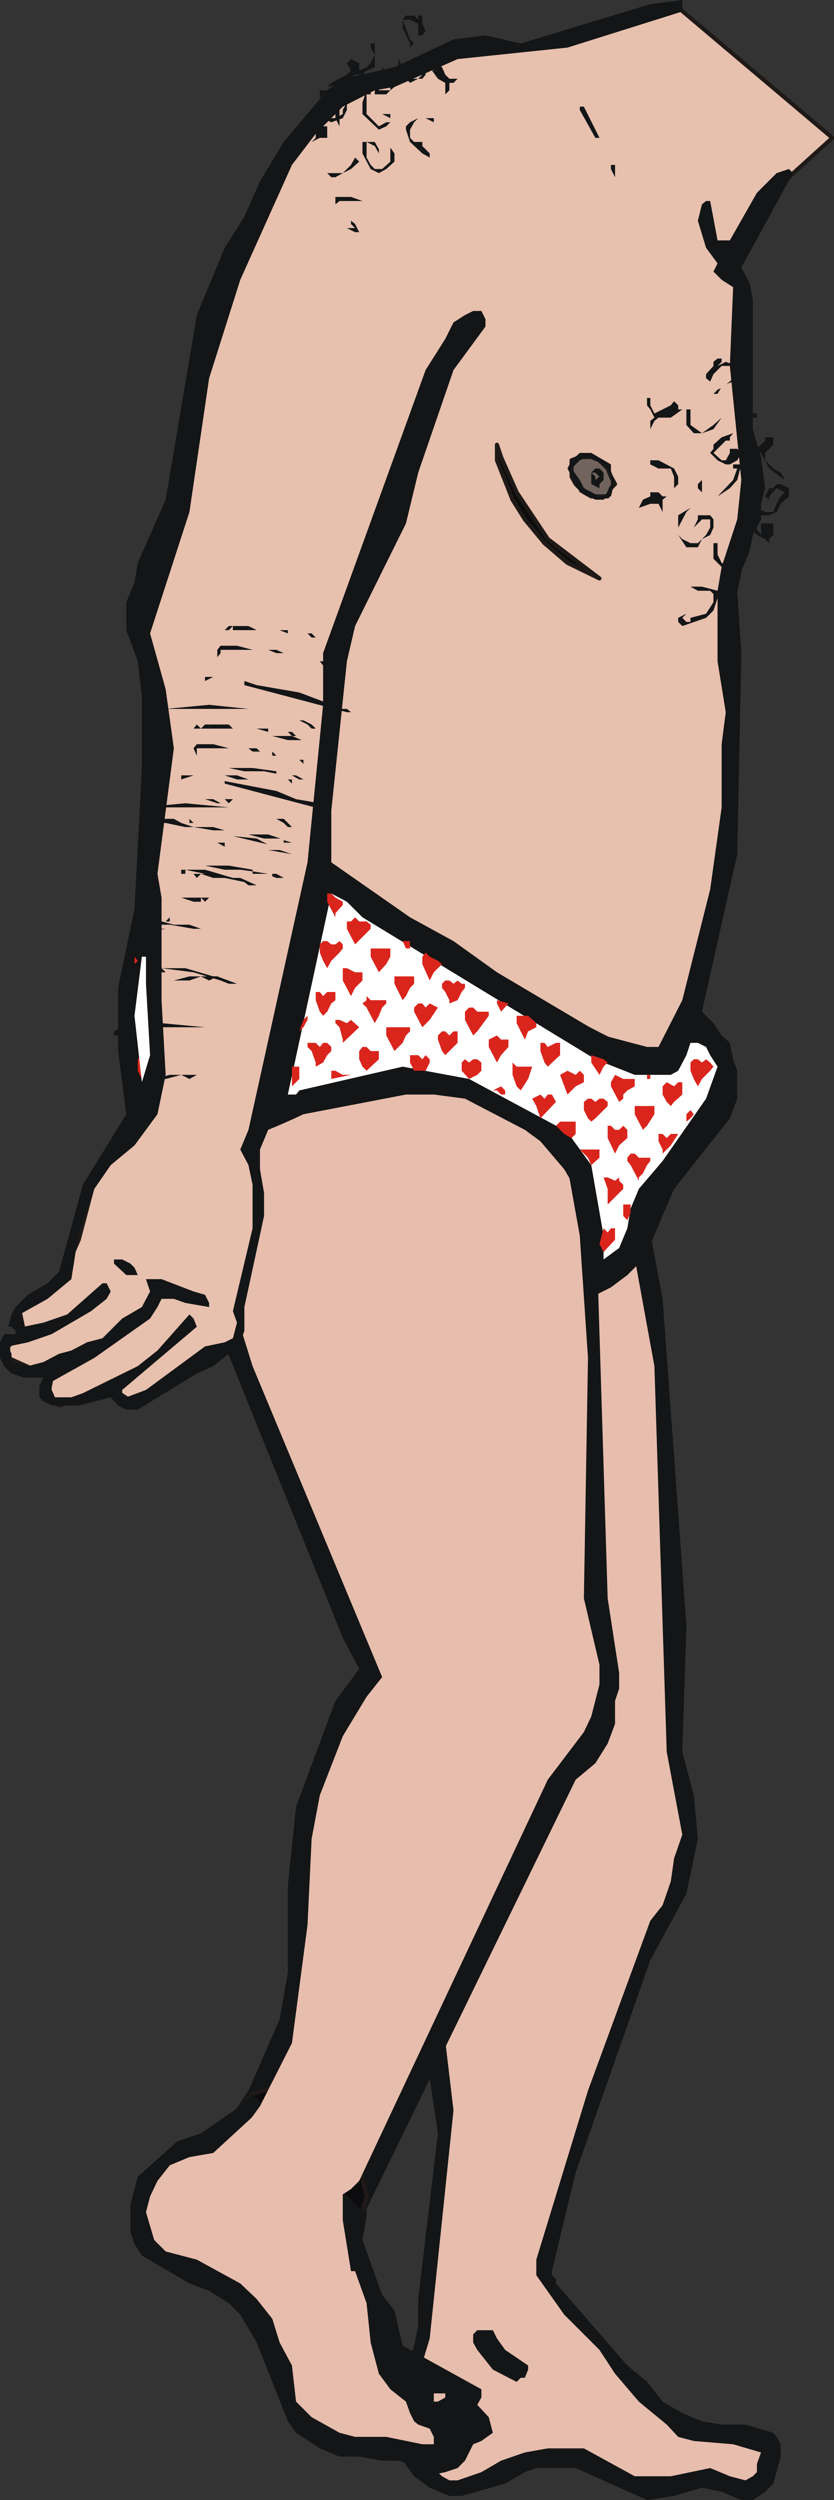 <?xml version="1.0" encoding="UTF-8" standalone="no"?>
<svg xmlns:xlink="http://www.w3.org/1999/xlink" height="152.35px" width="50.85px" xmlns="http://www.w3.org/2000/svg">
  <rect width="100%" height="100%" fill="#333333" stroke="none"/>
  <g transform="matrix(1.0, 0.0, 0.0, 1.0, 25.35, 76.2)">
    <path d="M3.75 -10.25 L8.8 -8.3 10.25 -7.35 12.65 -4.7 14.1 -2.1 15.05 2.95 16.5 22.85 16.25 30.55 16.95 33.2 17.2 35.85 16.5 39.2 14.3 43.25 9.75 56.2 8.3 62.2 8.3 62.45 8.55 62.7 8.55 62.95 12.9 67.95 14.1 68.95 15.05 70.15 16.25 70.85 17.45 71.35 18.65 71.55 20.1 71.55 21.8 72.05 22.0 72.3 22.25 72.75 22.25 73.5 21.8 75.15 21.3 75.65 20.55 76.15 19.85 76.15 18.65 75.65 17.45 75.4 15.75 75.9 14.1 76.15 9.75 74.2 7.35 74.2 6.65 74.45 5.45 75.15 2.8 75.9 2.05 75.9 0.85 75.4 -0.1 74.7 -0.8 73.75 -1.3 72.75 -1.55 71.8 -1.05 69.4 -0.1 66.75 0.15 65.55 0.15 63.9 1.35 53.8 0.85 50.45 0.15 39.4 0.85 35.6 1.8 33.45 2.55 32.25 2.3 26.95 0.4 20.0 -7.55 5.1 -8.75 1.75 -9.0 0.1 -9.0 -1.6 -8.75 -3.05 -8.3 -4.25 -5.4 -7.85 -3.7 -9.05 -0.1 -10.25 3.75 -10.25" fill="#131516" fill-rule="evenodd" stroke="none"/>
    <path d="M-3.45 -7.6 L-2.05 -8.3 -0.35 -8.8 1.35 -9.05 3.25 -9.05 6.85 -8.05 10.0 -6.15 11.45 -4.7 13.1 -0.9 14.55 7.05 15.3 30.55 16.25 35.6 15.75 37.05 15.55 38.45 15.05 39.9 14.3 40.85 10.5 51.2 7.35 61.5 7.35 62.45 9.05 64.85 11.2 67.0 12.15 68.45 13.6 70.15 15.3 71.55 16.0 72.3 16.95 72.55 19.35 72.75 21.05 73.25 20.8 73.95 20.8 74.45 20.55 74.7 20.1 74.95 19.15 74.7 17.95 74.2 15.55 74.7 13.35 74.7 10.25 73.0 8.05 73.0 6.65 73.25 5.2 73.75 4.0 74.45 2.55 74.95 2.05 74.95 1.6 74.7 0.6 73.75 -0.6 72.05 -0.6 71.1 0.85 66.3 2.3 52.4 1.1 42.3 1.35 37.75 1.8 35.85 2.8 34.15 3.0 33.45 3.5 32.45 3.25 26.25 1.35 19.05 -4.9 7.05 -7.3 1.3 -7.55 0.1 -7.55 -1.1 -7.3 -2.8 -6.85 -4.25 -6.1 -5.65 -3.45 -7.6" fill="#e7bdad" fill-rule="evenodd" stroke="none"/>
    <path d="M-0.8 -12.4 L1.35 -12.15 5.2 -10.95 8.55 -9.05 9.75 -7.85 10.5 -6.15 10.95 -3.05 11.7 21.2 12.4 25.75 12.4 26.7 12.15 27.45 12.15 28.85 11.7 30.05 10.95 31.25 9.75 32.25 -3.0 58.4 -3.0 58.85 -11.65 53.35 -10.2 51.2 -8.3 46.85 -7.8 44.0 -7.8 38.7 -7.3 33.9 -4.9 27.45 -3.45 25.5 -4.45 23.6 -12.1 4.65 -13.35 0.55 -14.75 -6.65 -14.3 -7.85 -13.55 -9.05 -10.9 -10.95 -5.15 -12.4 -0.8 -12.4" fill="#131516" fill-rule="evenodd" stroke="none"/>
    <path d="M3.75 65.8 L4.7 65.8 4.95 66.3 5.45 67.0 6.85 67.95 6.85 68.2 6.65 68.7 6.4 68.7 6.15 68.95 4.7 68.2 3.75 67.0 3.5 66.55 3.5 66.05 3.75 65.8" fill="#131516" fill-rule="evenodd" stroke="none"/>
    <path d="M-9.95 51.4 L-8.5 50.95 -7.55 50.95 -6.6 51.2 -5.15 52.15 -4.45 52.85 -3.95 53.6 -3.0 57.65 -3.7 60.05 -4.45 60.3 -5.15 60.75 -6.85 60.75 -8.75 60.3 -9.7 59.8 -10.45 59.1 -11.4 57.4 -11.65 56.45 -11.65 54.3 -11.4 53.35 -10.9 52.4 -9.95 51.4" fill="#0c0c0e" fill-rule="evenodd" stroke="none"/>
    <path d="M-9.95 51.4 L-8.5 50.95 -7.55 50.95 -6.6 51.2 -5.15 52.15 -4.45 52.85 -3.95 53.6 -3.0 57.65 -3.7 60.05 -4.45 60.3 -5.15 60.75 -6.85 60.75 -8.75 60.3 -9.7 59.8 -10.45 59.1 -11.4 57.4 -11.65 56.45 -11.65 54.3 -11.4 53.35 -10.9 52.4 -9.95 51.4 Z" fill="none" stroke="#1f1a17" stroke-linecap="round" stroke-linejoin="round" stroke-width="0.25"/>
    <path d="M-10.7 52.15 L-9.95 51.4 -3.0 58.85 -3.25 60.3 -2.05 63.65 -1.3 64.6 -0.8 66.75 4.0 69.4 4.0 69.9 3.75 70.35 4.45 71.1 4.7 72.05 4.0 72.55 3.5 72.75 3.0 73.75 2.55 74.2 1.8 74.45 0.6 74.7 0.15 74.2 -0.35 73.95 -1.05 73.75 -2.05 73.75 -3.45 73.5 -4.65 73.5 -5.85 73.0 -7.3 72.05 -7.8 71.35 -9.7 66.55 -10.7 64.85 -11.4 64.15 -12.6 63.4 -13.8 62.95 -16.7 61.25 -17.15 60.55 -17.4 59.8 -17.4 58.15 -16.95 56.45 -14.55 54.3 -13.1 53.8 -10.7 52.15" fill="#131516" fill-rule="evenodd" stroke="none"/>
    <path d="M-9.25 52.15 L-6.85 52.6 -5.85 53.1 -5.15 53.8 -4.65 54.55 -4.45 55.5 -4.45 59.1 -3.95 62.2 -3.7 62.2 -3.0 64.15 -2.75 66.55 -2.25 68.45 -1.55 69.4 -0.6 70.15 -0.35 70.85 -0.1 71.35 0.15 71.55 0.85 71.8 1.1 72.3 1.1 72.75 0.4 72.75 -1.8 72.3 -3.7 72.3 -4.65 72.05 -6.35 71.1 -7.3 70.15 -7.55 67.95 -8.3 66.55 -8.75 65.1 -9.7 63.9 -10.7 62.95 -13.35 61.5 -15.25 61.0 -15.95 60.3 -16.45 58.6 -16.2 57.65 -15.75 56.7 -15.0 55.75 -13.8 55.25 -12.35 55.0 -9.25 52.15" fill="#e7bdad" fill-rule="evenodd" stroke="none"/>
    <path d="M1.1 69.65 L1.8 69.65 1.8 69.9 1.35 70.15 1.1 70.15 1.1 69.65" fill="#e7bdad" fill-rule="evenodd" stroke="none"/>
    <path d="M0.6 -9.75 L2.55 -9.75 5.9 -9.05 7.35 -8.55 8.8 -7.6 10.0 -0.9 10.5 6.55 10.25 21.2 11.2 25.25 11.2 26.45 10.7 28.4 10.25 29.35 8.05 32.25 -3.45 56.7 -3.95 57.2 -4.65 57.65 -6.6 57.65 -7.55 57.4 Q-8.0 57.2 -8.5 56.95 L-9.25 56.2 -9.7 55.5 -10.45 54.8 -10.7 53.8 -9.5 52.15 -7.55 48.3 -6.6 41.1 -6.35 35.85 -5.85 33.2 -4.45 29.6 -3.0 27.2 -2.05 26.0 -9.95 7.05 -11.9 0.8 -12.6 -3.3 -11.65 -5.2 -9.5 -7.1 -6.6 -8.55 -4.9 -9.05 0.6 -9.75" fill="#e7bdad" fill-rule="evenodd" stroke="none"/>
    <path d="M22.25 -64.95 L18.9 -60.35 20.35 -57.95 19.85 -50.75 20.35 -44.3 18.9 -37.35 19.15 -32.3 19.35 -31.35 18.65 -22.0 16.25 -12.4 14.55 -11.45 2.8 -17.45 -5.85 -23.65 -7.8 -13.1 -9.7 -6.65 -9.5 -2.1 -10.7 2.95 -10.7 5.35 -16.95 9.45 -18.4 8.5 -21.75 9.45 -22.45 8.95 -22.2 7.75 -24.85 6.55 -24.85 5.85 -23.9 4.9 -24.15 3.7 -21.5 1.5 -20.55 -0.65 -19.6 -4.25 -16.2 -8.8 -15.5 -11.65 -16.2 -23.45 -15.95 -31.8 -16.95 -38.05 -14.05 -46.7 -13.1 -56.05 -8.3 -65.65 -4.65 -70.7 2.8 -73.3 6.15 -73.3 10.0 -74.05 15.75 -75.95 25.4 -67.8 22.25 -64.95" fill="#e7c0ae" fill-rule="evenodd" stroke="none"/>
    <path d="M22.25 -64.95 L25.4 -67.8 15.75 -75.95 10.0 -74.05 6.15 -73.3 2.8 -73.3 -4.65 -70.7 -8.3 -65.65 -13.1 -56.05 -14.05 -46.7 -16.95 -38.05 -15.95 -31.8 -16.2 -23.45 -15.5 -11.65 -16.2 -8.8 -19.6 -4.25 -20.55 -0.65 -21.5 1.5 -24.15 3.7 -23.9 4.9 -24.85 5.85 -24.85 6.55 -22.2 7.75 -22.45 8.95 -21.75 9.45 -18.4 8.5 -16.95 9.45 -10.7 5.35 -10.7 2.95 -9.5 -2.1 -9.7 -6.65 -7.8 -13.1 -5.85 -23.65 2.8 -17.45 14.55 -11.45 16.25 -12.4 18.65 -22.0 19.35 -31.35 19.15 -32.3 18.9 -37.35 20.35 -44.3 19.85 -50.75 20.35 -57.95 18.9 -60.35 22.25 -64.95 Z" fill="none" stroke="#1f1a17" stroke-linecap="round" stroke-linejoin="round" stroke-width="0.25"/>
    <path d="M16.25 -75.5 L9.25 -73.3 2.55 -72.6 -1.3 -70.9 -2.5 -70.7 -4.45 -69.7 -6.1 -68.05 -7.55 -66.15 -10.7 -59.15 -12.6 -53.15 -13.8 -45.0 -16.2 -37.6 -15.25 -34.2 -14.75 -30.6 -15.75 -22.95 -15.5 -21.5 -15.5 -15.25 -15.25 -10.7 -15.75 -8.3 -17.15 -6.4 -18.6 -5.2 -19.6 -3.75 -20.55 -1.1 -21.0 1.75 -22.45 2.95 -24.15 3.9 -23.9 4.4 -23.9 4.65 -22.7 4.4 -21.25 3.9 -19.1 2.0 -18.85 2.0 -18.6 2.5 -18.85 2.95 -19.8 3.7 -22.2 5.1 -23.65 5.6 -24.85 5.85 -24.65 6.3 -24.65 6.8 -23.65 7.05 -22.7 6.8 -21.75 6.3 -21.0 6.1 -20.05 5.6 -19.1 5.35 -17.9 4.15 -16.7 3.45 -16.2 2.5 -16.45 1.75 -15.5 1.75 -13.55 2.5 -12.85 2.7 -12.6 3.2 -12.6 3.45 -14.05 3.2 -14.75 2.95 -15.5 2.95 -15.75 3.45 -16.2 4.15 -19.6 6.55 -22.2 8.0 -22.2 8.5 -22.0 8.95 -21.0 8.95 -20.3 8.7 -16.95 7.05 -15.75 6.1 -13.8 3.9 -13.55 4.15 -13.35 4.65 -17.9 8.5 -17.9 8.7 -17.65 8.95 -16.45 8.5 -12.85 5.85 -11.65 5.6 -11.15 5.35 -10.9 4.4 -11.15 3.7 -9.95 -1.35 -9.95 -4.0 -10.2 -5.2 -10.7 -6.15 -10.2 -7.35 -6.6 -23.65 -5.65 -33.25 -5.65 -36.4 0.6 -53.65 1.8 -55.55 2.3 -56.55 3.0 -57.0 3.5 -57.25 4.0 -57.25 4.25 -56.75 4.25 -56.3 2.3 -53.65 0.15 -47.4 -0.6 -44.3 -3.7 -38.05 -4.2 -35.9 -5.15 -26.8 -5.15 -23.65 -0.35 -20.3 2.3 -18.85 4.95 -16.95 11.45 -13.1 14.1 -12.4 14.8 -12.4 16.25 -15.25 17.95 -22.0 18.65 -27.0 18.65 -30.85 18.9 -32.8 18.4 -35.9 18.4 -40.2 18.65 -41.65 19.6 -44.55 19.85 -46.95 19.15 -53.9 19.35 -58.7 18.65 -59.15 18.15 -59.65 18.4 -60.15 17.7 -61.1 17.2 -62.75 17.45 -63.75 17.7 -63.95 17.95 -63.95 18.4 -61.55 19.15 -61.55 20.8 -64.45 22.0 -65.65 22.75 -65.9 23.0 -65.65 19.85 -59.9 20.35 -58.95 20.55 -57.95 20.55 -50.05 21.05 -48.35 21.3 -46.45 21.05 -45.5 21.05 -44.55 20.55 -43.6 20.35 -42.6 19.85 -41.4 19.6 -40.2 19.85 -36.4 19.6 -24.15 17.45 -14.55 18.15 -13.85 18.65 -13.1 19.15 -12.65 19.35 -11.65 19.6 -10.95 19.6 -9.25 19.15 -8.05 15.75 -3.75 14.1 0.1 13.6 0.8 12.9 1.5 11.9 2.25 10.5 2.95 9.75 -3.75 9.05 -4.95 7.6 -6.65 6.65 -7.35 3.0 -9.25 1.1 -9.5 -0.6 -9.5 -6.85 -8.3 Q-7.9 -7.8 -9.0 -7.35 L-9.5 -6.15 -9.5 -4.95 -9.25 -3.5 -9.25 -2.1 -10.45 3.45 -10.45 4.9 -10.7 5.6 -11.4 6.3 -12.35 7.05 -13.35 7.5 -16.95 9.7 -17.65 9.7 -18.15 9.45 -18.6 8.95 -20.55 9.45 -22.2 9.45 -22.7 9.2 -22.95 8.95 -22.95 8.25 -22.7 7.75 -23.9 7.75 -24.65 7.5 -25.1 7.05 -25.35 6.55 -25.35 5.6 -25.1 5.1 -24.4 5.1 -24.4 4.9 -24.65 4.65 -24.85 4.65 -24.65 3.9 -24.4 3.45 -23.65 2.7 -22.45 2.0 -21.75 1.3 -20.3 -4.0 -17.65 -8.3 -18.15 -12.15 -18.15 -16.0 -17.15 -20.8 -16.7 -29.4 -16.7 -33.75 -16.95 -35.9 -17.65 -37.8 -17.65 -39.5 -17.15 -40.7 -16.95 -41.9 -15.25 -45.75 -13.35 -57.0 -11.65 -61.1 -10.45 -63.0 -9.5 -65.15 -8.05 -67.55 -5.4 -70.7 -4.45 -71.4 -1.3 -72.1 2.3 -73.8 4.25 -74.05 6.4 -73.55 14.3 -75.95 16.25 -76.2 16.25 -75.5" fill="#131516" fill-rule="evenodd" stroke="none"/>
    <path d="M-17.15 1.05 L-16.95 1.5 -17.65 1.5 -18.4 0.8 -18.4 0.55 -17.9 0.55 -17.4 0.8 -17.15 1.05" fill="#131516" fill-rule="evenodd" stroke="none"/>
    <path d="M-3.25 -20.3 L10.95 -11.65 13.35 -10.7 15.55 -10.7 16.0 -10.95 16.5 -11.9 16.75 -12.65 17.2 -12.65 17.7 -12.4 17.95 -11.9 18.4 -11.2 17.7 -9.25 15.05 -5.45 13.6 -3.75 13.1 -2.55 12.9 -1.35 12.4 -0.15 11.45 0.55 11.45 -0.9 10.7 -5.2 9.5 -6.85 8.55 -7.6 3.25 -10.45 -0.8 -11.2 -7.1 -9.75 -7.3 -9.5 -7.8 -9.5 -5.15 -21.75 -4.2 -21.25 -3.25 -20.3" fill="#ffffff" fill-rule="evenodd" stroke="none"/>
    <path d="M12.15 -65.4 L11.9 -65.9 11.9 -66.15 12.15 -66.15 12.15 -65.4" fill="#131516" fill-rule="evenodd" stroke="none"/>
    <path d="M10.0 -69.5 L10.0 -69.7 10.25 -69.7 11.2 -67.8 10.95 -67.8 10.0 -69.5" fill="#131516" fill-rule="evenodd" stroke="none"/>
    <path d="M17.45 -40.45 L18.4 -40.2 18.4 -39.75 18.15 -39.0 17.7 -38.55 16.25 -38.05 16.0 -38.3 16.0 -38.55 16.5 -38.8 16.25 -38.55 16.5 -38.3 16.75 -38.3 16.75 -38.55 17.7 -38.8 18.15 -39.5 18.15 -40.0 17.95 -40.2 17.2 -40.2 16.75 -40.45 17.45 -40.45" fill="#131516" fill-rule="evenodd" stroke="none"/>
    <path d="M18.15 -43.1 L18.4 -43.1 18.4 -42.4 18.65 -41.9 19.15 -41.65 19.6 -41.2 19.15 -41.2 19.15 -41.4 18.65 -41.65 18.15 -42.15 18.15 -43.1" fill="#131516" fill-rule="evenodd" stroke="none"/>
    <path d="M16.5 -45.0 L16.0 -44.05 16.0 -44.8 16.75 -45.25 16.5 -45.0 M16.95 -44.05 L17.2 -44.55 17.2 -44.8 17.95 -44.8 18.15 -44.55 18.15 -44.05 17.95 -43.6 17.45 -43.35 17.2 -42.85 16.5 -42.85 16.0 -43.6 16.25 -43.35 16.75 -43.1 17.2 -43.1 17.45 -43.35 17.7 -43.6 17.95 -44.05 17.95 -44.55 17.45 -44.55 16.95 -44.05" fill="#131516" fill-rule="evenodd" stroke="none"/>
    <path d="M22.25 -46.7 L22.75 -46.45 22.75 -45.95 22.25 -45.5 22.0 -45.0 21.55 -44.8 21.05 -44.8 20.55 -45.25 20.35 -45.95 20.55 -46.45 20.55 -45.5 20.8 -45.25 21.3 -45.0 21.8 -45.0 22.0 -45.5 22.25 -45.95 22.5 -46.2 22.0 -46.45 21.55 -45.95 21.55 -45.75 21.3 -45.95 21.55 -46.45 21.8 -46.45 22.0 -46.7 22.25 -46.7" fill="#131516" fill-rule="evenodd" stroke="none"/>
    <path d="M21.8 -43.6 L21.55 -43.35 21.55 -43.1 21.3 -43.35 20.8 -43.6 20.35 -44.05 20.35 -44.55 20.55 -45.25 20.8 -45.75 21.05 -45.75 20.55 -44.8 20.55 -44.3 21.05 -43.6 21.05 -44.3 21.8 -44.3 21.8 -43.6" fill="#131516" fill-rule="evenodd" stroke="none"/>
    <path d="M14.8 -48.15 L15.75 -47.65 16.0 -47.15 16.0 -46.7 15.75 -46.45 15.75 -47.15 15.55 -47.65 14.8 -47.65 14.3 -47.9 14.3 -48.15 14.8 -48.15 M14.8 -46.2 L15.05 -45.95 15.3 -45.95 15.05 -45.75 15.05 -45.0 14.8 -45.5 14.3 -45.5 13.6 -45.25 13.85 -45.75 14.3 -45.95 14.3 -46.2 14.8 -46.2" fill="#131516" fill-rule="evenodd" stroke="none"/>
    <path d="M19.6 -46.95 L19.15 -46.45 18.4 -45.95 19.35 -46.95 19.6 -47.65 19.35 -47.65 19.35 -47.9 19.85 -47.9 19.6 -46.95 M17.45 -46.95 L17.45 -46.2 17.2 -46.45 17.2 -46.7 17.45 -46.95" fill="#131516" fill-rule="evenodd" stroke="none"/>
    <path d="M20.1 -50.3 L20.35 -50.75 20.55 -51.0 20.8 -51.0 20.8 -50.75 20.55 -50.75 20.1 -49.8 20.35 -49.35 20.55 -48.85 20.8 -48.85 21.3 -49.35 21.3 -49.55 21.8 -49.55 21.8 -49.1 21.3 -48.6 21.3 -48.15 21.8 -47.65 22.25 -47.4 22.5 -46.95 21.55 -47.65 21.05 -48.6 20.55 -48.85 20.35 -49.1 20.1 -49.55 20.1 -49.8 20.1 -50.3" fill="#131516" fill-rule="evenodd" stroke="none"/>
    <path d="M16.25 -51.25 L15.55 -50.75 14.8 -50.75 14.55 -50.55 14.3 -50.05 14.3 -50.55 14.55 -50.75 14.3 -51.25 14.1 -51.5 14.1 -51.95 14.3 -51.95 14.3 -51.5 14.55 -51.0 15.55 -51.5 15.75 -51.75 16.0 -51.5 16.0 -51.25 16.25 -51.25" fill="#131516" fill-rule="evenodd" stroke="none"/>
    <path d="M16.75 -51.25 L16.75 -50.3 17.45 -49.8 18.15 -50.3 18.65 -50.75 18.15 -50.05 17.45 -49.8 16.95 -49.8 16.5 -50.3 16.5 -51.25 16.75 -51.25" fill="#131516" fill-rule="evenodd" stroke="none"/>
    <path d="M19.15 -47.9 L18.9 -47.9 18.4 -48.15 17.95 -48.6 18.15 -48.85 18.15 -49.1 18.65 -49.55 19.35 -49.8 19.15 -49.55 19.15 -49.35 18.9 -49.35 18.15 -48.6 18.65 -48.15 18.9 -48.15 19.15 -48.6 19.15 -48.85 19.6 -48.85 19.85 -48.6 19.6 -48.15 19.15 -47.9" fill="#131516" fill-rule="evenodd" stroke="none"/>
    <path d="M18.65 -54.35 L18.65 -54.15 18.4 -53.9 18.9 -54.15 19.6 -53.9 19.6 -53.4 19.35 -52.95 18.95 -52.8 19.15 -52.95 19.35 -53.15 19.35 -53.65 19.15 -53.9 18.65 -53.9 18.15 -53.4 17.95 -52.95 17.7 -53.15 17.7 -53.4 18.15 -53.9 18.15 -54.15 18.4 -54.35 18.65 -54.35 M18.15 -52.2 L18.4 -52.45 18.6 -52.55 18.4 -52.2 18.15 -52.2" fill="#131516" fill-rule="evenodd" stroke="none"/>
    <path d="M10.0 -48.35 L10.7 -48.35 11.2 -48.15 11.7 -47.65 11.9 -47.15 12.15 -46.7 11.9 -46.45 11.7 -45.95 10.7 -45.95 10.25 -46.2 9.75 -46.7 9.5 -47.15 9.5 -48.15 10.0 -48.35" fill="#71635d" fill-rule="evenodd" stroke="none"/>
    <path d="M10.0 -48.35 L9.5 -48.15 9.5 -47.15 9.75 -46.7 10.25 -46.2 10.7 -45.95 11.7 -45.95 11.9 -46.45 12.15 -46.7 11.9 -47.15 11.7 -47.65 11.2 -48.15 10.7 -48.35 10.0 -48.35 Z" fill="none" stroke="#1f1a17" stroke-linecap="round" stroke-linejoin="round" stroke-width="0.25"/>
    <path d="M10.95 -48.15 L10.5 -48.35 10.0 -48.15 9.5 -47.65 10.0 -46.95 10.25 -46.45 11.2 -45.95 11.45 -45.95 11.7 -46.2 11.9 -46.7 11.9 -47.4 12.15 -46.95 11.9 -45.95 11.7 -45.95 11.45 -45.75 10.95 -45.75 10.0 -46.2 9.25 -47.65 9.5 -48.15 10.0 -48.6 10.7 -48.6 11.9 -47.9 11.9 -47.4 11.7 -47.4 11.7 -47.65 10.95 -48.15" fill="#131516" fill-rule="evenodd" stroke="none"/>
    <path d="M10.95 -47.65 L11.2 -47.65 11.45 -47.4 11.45 -46.95 11.2 -46.7 11.2 -46.45 10.7 -46.7 10.7 -47.4 10.95 -47.15 10.95 -46.95 11.2 -47.15 10.95 -47.4 10.7 -47.4 10.95 -47.65" fill="#131516" fill-rule="evenodd" stroke="none"/>
    <path d="M4.95 -49.1 L5.2 -48.35 6.15 -46.2 8.05 -43.35 11.2 -40.95 9.25 -41.9 7.85 -43.1 6.65 -44.55 5.9 -45.75 4.95 -48.15 4.95 -49.1" fill="#0c0c0e" fill-rule="evenodd" stroke="none"/>
    <path d="M4.95 -49.1 L5.2 -48.35 6.15 -46.2 8.05 -43.35 11.2 -40.95 9.25 -41.9 7.85 -43.1 6.65 -44.55 5.9 -45.75 4.95 -48.15 4.95 -49.1 Z" fill="none" stroke="#1f1a17" stroke-linecap="round" stroke-linejoin="round" stroke-width="0.25"/>
    <path d="M-4.9 -64.2 L-3.95 -64.2 -3.25 -63.95 -4.65 -63.95 -4.9 -63.75 -4.9 -64.2 M-3.7 -62.55 L-3.45 -62.05 -3.7 -62.05 -4.2 -62.3 -3.7 -62.3 -3.95 -62.55 -3.95 -62.75 -3.7 -62.55" fill="#131516" fill-rule="evenodd" stroke="none"/>
    <path d="M-4.45 -65.65 L-3.95 -66.15 -3.7 -66.6 -3.45 -66.35 -3.95 -65.9 -4.45 -65.65 -4.9 -65.4 -5.15 -65.4 -5.4 -65.65 -4.45 -65.65" fill="#131516" fill-rule="evenodd" stroke="none"/>
    <path d="M-1.55 -67.2 L-1.3 -66.85 -1.3 -66.35 -1.8 -65.9 -2.25 -65.65 -2.75 -65.9 -3.25 -66.85 -3.25 -67.55 -3.0 -67.55 -3.0 -66.6 -2.75 -66.15 -2.5 -65.9 -2.05 -65.9 -1.55 -66.35 -1.55 -67.2 M-2.25 -66.85 L-2.5 -67.3 -3.0 -67.55 -2.5 -67.55 -2.25 -67.1 -2.25 -66.85" fill="#131516" fill-rule="evenodd" stroke="none"/>
    <path d="M-5.85 -70.2 L-5.65 -69.7 -5.65 -69.25 -5.15 -69.0 -4.9 -69.0 -4.45 -69.25 -4.45 -69.5 -4.2 -69.95 -4.2 -69.5 -4.45 -69.0 -5.15 -68.75 -5.65 -69.0 -5.85 -69.5 -5.85 -70.2 -5.85 -70.7 -5.15 -70.7 -4.9 -70.2 -4.9 -69.7 -5.15 -69.7 -5.15 -70.45 -5.65 -70.45 -5.85 -70.2" fill="#131516" fill-rule="evenodd" stroke="none"/>
    <path d="M-4.65 -69.5 L-4.65 -68.5 -4.9 -69.0 -4.9 -69.7 -4.65 -69.5 M-5.65 -68.5 L-5.4 -68.5 -5.4 -67.8 -5.85 -67.8 -6.35 -67.55 -6.1 -67.8 -6.1 -68.5 -5.85 -68.75 -5.65 -68.5" fill="#131516" fill-rule="evenodd" stroke="none"/>
    <path d="M0.6 -69.0 L1.1 -69.0 1.1 -68.75 0.6 -69.0 M-0.6 -68.3 L-0.6 -68.5 -0.35 -68.75 0.15 -69.0 -0.1 -68.75 -0.35 -68.3 -0.35 -67.8 -0.1 -67.55 0.4 -67.55 0.4 -67.3 0.85 -66.85 0.85 -66.6 0.4 -66.85 -0.35 -67.55 -0.6 -68.3" fill="#131516" fill-rule="evenodd" stroke="none"/>
    <path d="M-1.55 -69.25 L-1.55 -69.0 -2.05 -69.25 -1.55 -69.25 M-3.25 -69.95 L-3.0 -70.7 -2.75 -70.7 -2.75 -70.45 -3.0 -70.45 -3.0 -69.25 -2.25 -68.5 -1.8 -68.75 -1.55 -68.75 -1.8 -68.5 -2.25 -68.3 -3.25 -69.25 -3.25 -69.95" fill="#131516" fill-rule="evenodd" stroke="none"/>
    <path d="M-2.5 -73.55 L-2.5 -72.85 -2.75 -73.3 -2.75 -73.55 -2.5 -73.55 M-4.2 -71.65 L-3.95 -71.9 -4.2 -72.35 -3.95 -72.6 -3.45 -72.35 -3.45 -71.9 -3.0 -72.1 -2.75 -72.35 -2.5 -72.85 -2.5 -72.1 -3.0 -71.9 -3.25 -71.65 -3.7 -71.65 -4.45 -71.15 -5.4 -70.9 -5.15 -71.15 -4.2 -71.65" fill="#131516" fill-rule="evenodd" stroke="none"/>
    <path d="M0.85 -72.1 L1.1 -71.9 1.1 -72.1 1.35 -72.35 1.6 -72.1 1.8 -71.65 2.05 -71.4 2.55 -71.4 2.3 -71.15 2.05 -71.15 2.05 -70.7 1.8 -70.45 1.8 -71.15 1.35 -71.4 0.85 -72.1" fill="#131516" fill-rule="evenodd" stroke="none"/>
    <path d="M0.4 -71.4 L0.15 -71.4 0.4 -71.65 0.4 -71.9 0.6 -72.1 0.6 -71.65 0.4 -71.4 M-1.05 -71.9 L-1.05 -72.6 -0.8 -72.1 -0.35 -71.4 0.15 -71.4 -0.35 -71.15 -1.05 -71.9" fill="#131516" fill-rule="evenodd" stroke="none"/>
    <path d="M-2.75 -71.4 L-2.25 -71.4 -2.25 -70.7 -1.55 -70.7 -1.8 -70.45 -2.5 -70.45 -2.5 -70.7 -2.75 -70.9 -2.75 -71.4 M-2.05 -72.1 L-1.55 -71.65 -1.3 -71.15 -1.3 -70.9 -1.55 -70.7 -1.55 -70.9 -1.8 -71.4 -1.8 -71.65 -2.05 -71.65 -2.05 -72.1" fill="#131516" fill-rule="evenodd" stroke="none"/>
    <path d="M-0.8 -75.0 L-0.6 -75.25 -0.1 -75.25 0.15 -75.0 0.15 -75.25 0.4 -75.25 0.4 -74.75 0.6 -74.3 0.4 -74.05 0.15 -74.05 0.15 -74.75 -0.35 -75.0 -0.8 -75.0 -0.35 -73.8 -0.1 -73.55 -0.35 -73.3 -0.35 -73.55 -0.8 -74.5 -0.8 -75.0" fill="#131516" fill-rule="evenodd" stroke="none"/>
    <path d="M12.15 -0.65 L11.45 0.1 11.2 -0.4 11.45 -1.35 11.7 -1.1 11.9 -1.35 12.15 -1.35 12.15 -0.65" fill="#da251d" fill-rule="evenodd" stroke="none"/>
    <path d="M12.65 -2.8 L13.1 -2.8 13.1 -2.3 12.9 -1.85 12.65 -2.1 12.65 -2.8" fill="#da251d" fill-rule="evenodd" stroke="none"/>
    <path d="M12.65 -3.75 L11.7 -2.8 11.7 -3.75 11.45 -4.45 11.7 -4.45 12.15 -4.25 12.4 -4.45 12.4 -4.25 12.65 -4.0 12.65 -3.75" fill="#da251d" fill-rule="evenodd" stroke="none"/>
    <path d="M12.9 -5.45 L12.9 -5.65 13.1 -5.9 13.35 -5.9 13.6 -5.65 14.3 -5.65 14.3 -5.45 14.1 -5.2 13.85 -4.7 13.6 -4.45 13.6 -4.25 13.1 -5.2 12.9 -5.45" fill="#da251d" fill-rule="evenodd" stroke="none"/>
    <path d="M11.2 -6.15 L11.2 -5.65 10.7 -5.2 10.5 -5.65 10.0 -6.15 11.2 -6.15" fill="#da251d" fill-rule="evenodd" stroke="none"/>
    <path d="M11.7 -7.6 L11.9 -7.6 12.15 -7.35 12.4 -7.35 12.65 -7.6 12.9 -7.35 12.9 -6.85 12.4 -6.4 12.15 -5.9 11.7 -6.85 11.7 -7.6" fill="#da251d" fill-rule="evenodd" stroke="none"/>
    <path d="M16.0 -7.1 L15.55 -6.4 15.05 -5.9 15.05 -6.15 14.8 -6.65 14.8 -7.1 15.05 -7.1 15.3 -6.85 15.55 -7.1 16.0 -7.1" fill="#da251d" fill-rule="evenodd" stroke="none"/>
    <path d="M9.75 -7.85 L9.75 -7.1 9.5 -6.85 Q9.3 -6.95 9.05 -7.1 L8.55 -7.6 8.8 -7.85 9.75 -7.85" fill="#da251d" fill-rule="evenodd" stroke="none"/>
    <path d="M11.7 -8.8 L10.95 -8.05 10.7 -7.85 10.5 -8.05 10.25 -8.55 10.25 -9.05 10.5 -9.25 10.7 -9.25 10.95 -9.05 11.2 -9.25 11.45 -9.25 11.7 -9.05 11.7 -8.8" fill="#da251d" fill-rule="evenodd" stroke="none"/>
    <path d="M13.35 -8.3 L13.35 -8.8 14.55 -8.8 14.55 -8.3 14.1 -7.6 13.85 -7.35 13.35 -8.3" fill="#da251d" fill-rule="evenodd" stroke="none"/>
    <path d="M8.3 -9.5 L8.55 -9.05 7.6 -8.05 7.35 -8.8 7.1 -9.25 7.6 -9.5 7.85 -9.25 8.05 -9.5 8.3 -9.5" fill="#da251d" fill-rule="evenodd" stroke="none"/>
    <path d="M-7.55 -11.2 L-7.1 -11.2 -7.1 -10.45 -7.55 -10.0 -7.55 -11.2" fill="#da251d" fill-rule="evenodd" stroke="none"/>
    <path d="M16.5 -8.3 L16.75 -8.55 16.95 -8.3 16.75 -8.05 16.5 -7.85 16.5 -8.3" fill="#da251d" fill-rule="evenodd" stroke="none"/>
    <path d="M-5.15 -10.95 L-4.9 -10.95 -4.45 -10.7 -3.95 -10.7 -5.15 -10.45 -5.15 -10.95" fill="#da251d" fill-rule="evenodd" stroke="none"/>
    <path d="M5.45 -9.5 L5.2 -9.5 4.95 -9.75 4.7 -9.75 5.2 -10.0 5.45 -9.75 5.45 -9.5" fill="#da251d" fill-rule="evenodd" stroke="none"/>
    <path d="M-5.4 -12.65 L-5.15 -12.4 -5.15 -12.15 -5.4 -11.9 -5.65 -11.45 -6.1 -11.2 -6.1 -11.45 -6.35 -12.15 -6.6 -12.4 -6.6 -12.65 -6.1 -12.65 -5.85 -12.4 -5.65 -12.65 -5.4 -12.65" fill="#da251d" fill-rule="evenodd" stroke="none"/>
    <path d="M5.9 -11.45 L6.15 -11.2 7.1 -11.2 6.85 -10.45 6.4 -9.75 6.15 -10.0 5.9 -10.7 5.9 -11.45" fill="#da251d" fill-rule="evenodd" stroke="none"/>
    <path d="M9.25 -9.5 L8.8 -10.7 9.25 -10.95 9.75 -10.7 10.0 -10.95 10.25 -10.7 10.25 -10.25 9.75 -10.0 9.25 -9.5" fill="#da251d" fill-rule="evenodd" stroke="none"/>
    <path d="M11.9 -10.25 L12.15 -10.7 12.65 -10.45 13.35 -10.45 13.35 -10.0 12.9 -9.75 12.65 -9.5 12.65 -9.25 12.4 -9.05 11.9 -10.0 11.9 -10.25" fill="#da251d" fill-rule="evenodd" stroke="none"/>
    <path d="M16.25 -9.5 L15.75 -9.05 15.55 -8.8 15.3 -9.05 15.05 -9.5 15.05 -10.0 15.3 -10.25 15.75 -10.0 16.0 -10.25 16.25 -10.25 16.25 -9.5" fill="#da251d" fill-rule="evenodd" stroke="none"/>
    <path d="M-2.25 -11.65 L-3.0 -10.95 -3.25 -11.2 -3.45 -11.65 -3.45 -12.15 -3.25 -12.4 -3.0 -12.4 -2.75 -12.15 -2.25 -12.15 -2.25 -11.65" fill="#da251d" fill-rule="evenodd" stroke="none"/>
    <path d="M2.8 -10.95 L2.8 -11.45 3.0 -11.65 3.25 -11.45 3.5 -11.65 3.75 -11.65 4.0 -11.45 4.0 -10.95 3.75 -10.7 3.25 -10.45 2.8 -10.95" fill="#da251d" fill-rule="evenodd" stroke="none"/>
    <path d="M0.6 -11.9 L0.85 -11.65 0.85 -11.45 0.6 -10.95 -0.1 -10.95 -0.35 -11.45 -0.35 -11.9 0.15 -11.9 0.4 -11.65 0.6 -11.9" fill="#da251d" fill-rule="evenodd" stroke="none"/>
    <path d="M-3.95 -14.05 L-3.45 -13.6 -4.45 -12.65 -4.45 -12.85 -4.65 -13.6 -4.9 -13.85 -4.9 -14.05 -4.65 -14.05 -4.2 -13.85 -3.95 -14.05" fill="#da251d" fill-rule="evenodd" stroke="none"/>
    <path d="M-0.8 -12.65 L-1.3 -12.15 -1.8 -13.1 -1.8 -13.6 -0.35 -13.6 -0.35 -13.35 -0.6 -13.1 -0.8 -12.65" fill="#da251d" fill-rule="evenodd" stroke="none"/>
    <path d="M2.55 -13.35 L2.55 -12.65 1.8 -11.9 1.6 -12.15 1.35 -12.85 1.35 -13.1 1.6 -13.35 1.8 -13.35 2.05 -13.1 2.3 -13.35 2.55 -13.35" fill="#da251d" fill-rule="evenodd" stroke="none"/>
    <path d="M5.65 -12.85 L5.65 -12.4 5.2 -11.9 4.95 -11.45 4.45 -12.4 4.45 -12.85 4.95 -13.1 5.2 -12.85 5.65 -12.85" fill="#da251d" fill-rule="evenodd" stroke="none"/>
    <path d="M8.8 -12.65 L8.8 -11.9 8.05 -11.2 7.85 -11.45 7.6 -12.15 7.6 -12.65 7.85 -12.65 8.05 -12.4 8.55 -12.65 8.8 -12.65" fill="#da251d" fill-rule="evenodd" stroke="none"/>
    <path d="M11.2 -10.7 L10.7 -11.45 10.7 -11.9 11.45 -11.65 11.7 -11.45 11.45 -11.2 11.2 -10.7" fill="#da251d" fill-rule="evenodd" stroke="none"/>
    <path d="M14.1 -10.45 L14.1 -10.7 14.3 -10.7 14.3 -10.45 14.1 -10.45" fill="#da251d" fill-rule="evenodd" stroke="none"/>
    <path d="M17.95 -10.95 L17.45 -10.45 17.2 -10.0 16.95 -10.45 16.75 -10.95 16.75 -11.45 16.95 -11.65 17.2 -11.65 17.45 -11.45 17.7 -11.65 17.95 -11.45 18.15 -11.2 17.95 -10.95" fill="#da251d" fill-rule="evenodd" stroke="none"/>
    <path d="M-7.1 -13.35 L-6.85 -14.05 -6.6 -14.3 -6.6 -14.05 -6.85 -13.6 -7.1 -13.35" fill="#da251d" fill-rule="evenodd" stroke="none"/>
    <path d="M-0.1 -14.55 L-0.1 -14.8 0.15 -15.05 0.4 -15.05 0.6 -14.8 0.85 -15.05 1.35 -14.8 0.85 -14.05 0.4 -13.6 -0.1 -14.55" fill="#da251d" fill-rule="evenodd" stroke="none"/>
    <path d="M-4.9 -15.75 L-4.9 -15.25 -5.15 -15.05 -5.4 -14.55 -5.65 -14.3 -5.85 -14.55 -6.1 -15.25 -6.1 -15.75 -5.85 -15.75 -5.65 -15.5 -5.4 -15.75 -4.9 -15.75" fill="#da251d" fill-rule="evenodd" stroke="none"/>
    <path d="M-2.25 -14.3 L-2.5 -13.85 -3.0 -14.8 -3.25 -15.05 -3.0 -15.25 -3.0 -15.5 -2.75 -15.25 -1.8 -15.25 -1.8 -15.05 -2.05 -14.8 -2.25 -14.3" fill="#da251d" fill-rule="evenodd" stroke="none"/>
    <path d="M3.0 -14.55 L3.25 -14.8 3.5 -14.8 3.75 -14.55 4.45 -14.55 4.45 -14.3 3.75 -13.35 3.5 -13.1 3.0 -14.05 3.0 -14.55" fill="#da251d" fill-rule="evenodd" stroke="none"/>
    <path d="M7.35 -13.85 L7.35 -13.6 6.85 -13.35 6.65 -12.85 6.15 -13.85 6.15 -14.3 6.85 -14.3 7.35 -13.85" fill="#da251d" fill-rule="evenodd" stroke="none"/>
    <path d="M-4.45 -17.2 L-4.2 -17.2 -3.7 -16.95 -3.25 -16.95 -3.25 -16.45 -3.7 -16.0 -3.95 -15.5 -4.45 -16.45 -4.45 -17.2" fill="#da251d" fill-rule="evenodd" stroke="none"/>
    <path d="M-1.3 -16.7 L-0.1 -16.7 -0.1 -16.25 -0.35 -16.0 -0.6 -15.5 -0.8 -15.25 -1.3 -16.25 -1.3 -16.7" fill="#da251d" fill-rule="evenodd" stroke="none"/>
    <path d="M1.6 -16.0 L1.6 -16.25 1.8 -16.45 2.05 -16.45 2.3 -16.25 2.55 -16.45 2.8 -16.25 3.0 -16.25 3.0 -16.0 2.8 -15.75 2.55 -15.25 2.05 -15.05 2.05 -15.25 1.8 -15.75 1.6 -16.0" fill="#da251d" fill-rule="evenodd" stroke="none"/>
    <path d="M5.2 -14.55 L4.95 -15.05 4.95 -15.25 5.65 -15.05 5.2 -14.55" fill="#da251d" fill-rule="evenodd" stroke="none"/>
    <path d="M-16.95 -11.65 L-16.7 -11.9 -16.45 -11.65 -16.45 -11.2 -16.7 -10.45 -16.95 -10.95 -16.95 -11.65" fill="#da251d" fill-rule="evenodd" stroke="none"/>
    <path d="M-16.95 -15.05 L-16.7 -14.8 -16.7 -14.3 -16.95 -14.3 -16.95 -15.05" fill="#da251d" fill-rule="evenodd" stroke="none"/>
    <path d="M-17.15 -17.9 L-16.95 -17.65 -17.15 -17.45 -17.15 -17.9" fill="#da251d" fill-rule="evenodd" stroke="none"/>
    <path d="M-4.45 -18.65 L-4.45 -18.4 -4.65 -18.15 -5.15 -17.65 -5.4 -17.2 -5.65 -17.65 -5.85 -18.15 -5.85 -18.65 -5.65 -18.85 -5.4 -18.85 -5.15 -18.65 -4.9 -18.65 -4.65 -18.85 -4.45 -18.65" fill="#da251d" fill-rule="evenodd" stroke="none"/>
    <path d="M-1.55 -17.9 L-1.8 -17.45 -2.25 -16.95 -2.75 -17.9 -2.75 -18.4 -1.55 -18.4 -1.55 -17.9" fill="#da251d" fill-rule="evenodd" stroke="none"/>
    <path d="M0.4 -17.45 L0.4 -17.9 0.6 -18.15 0.85 -17.9 1.35 -17.65 1.6 -17.45 1.1 -16.95 0.85 -16.45 0.4 -17.45" fill="#da251d" fill-rule="evenodd" stroke="none"/>
    <path d="M-3.0 -20.05 L-2.75 -19.85 -2.75 -19.6 -3.7 -18.65 -4.2 -19.6 -4.2 -20.05 -3.95 -20.05 -3.7 -20.3 -3.45 -20.05 -3.0 -20.05" fill="#da251d" fill-rule="evenodd" stroke="none"/>
    <path d="M-0.35 -18.85 L-0.35 -18.4 -0.6 -18.4 -0.8 -18.85 -0.35 -18.85" fill="#da251d" fill-rule="evenodd" stroke="none"/>
    <path d="M-5.15 -21.75 L-4.9 -21.5 -4.45 -21.25 -4.45 -21.05 -4.9 -20.55 -4.9 -20.3 -5.4 -21.25 -5.4 -21.75 -5.15 -21.75" fill="#da251d" fill-rule="evenodd" stroke="none"/>
    <path d="M-11.65 -28.6 L-8.5 -28.0 -7.3 -27.5 -5.85 -27.25 -5.85 -27.0 -5.4 -27.0 -5.15 -26.8 -5.4 -26.8 -11.65 -28.45 -11.65 -28.6" fill="#131516" fill-rule="evenodd" stroke="none"/>
    <path d="M-6.85 -29.65 L-7.1 -29.9 -6.85 -29.9 -6.85 -29.65" fill="#131516" fill-rule="evenodd" stroke="none"/>
    <path d="M-7.8 -26.05 L-7.55 -25.8 -7.8 -25.8 -7.8 -26.05" fill="#131516" fill-rule="evenodd" stroke="none"/>
    <path d="M-9.25 -25.1 L-10.2 -25.35 -9.0 -25.35 -8.25 -25.1 -9.25 -25.1 M-7.55 -24.85 L-8.05 -24.85 -8.05 -25.0 -7.55 -24.85" fill="#131516" fill-rule="evenodd" stroke="none"/>
    <path d="M-8.5 -26.3 L-8.05 -26.3 -7.8 -26.05 -7.8 -25.8 -8.05 -26.05 -8.5 -26.3" fill="#131516" fill-rule="evenodd" stroke="none"/>
    <path d="M-9.95 -22.95 L-9.95 -23.1 -10.7 -23.2 -11.65 -23.2 -12.85 -23.45 -11.4 -23.45 -9.95 -23.2 -9.95 -23.1 -9.0 -22.95 -9.95 -22.95 M-8.05 -22.7 L-8.5 -22.7 -8.75 -22.8 -8.75 -22.95 -8.5 -22.95 -8.05 -22.7" fill="#131516" fill-rule="evenodd" stroke="none"/>
    <path d="M-7.55 -28.7 L-7.55 -28.45 -7.8 -28.7 -7.55 -28.7" fill="#131516" fill-rule="evenodd" stroke="none"/>
    <path d="M-7.3 -31.35 L-7.55 -31.35 -7.8 -31.6 -7.55 -31.6 -7.3 -31.35" fill="#131516" fill-rule="evenodd" stroke="none"/>
    <path d="M-11.15 -25.25 L-9.7 -25.1 -9.05 -24.75 -11.15 -25.25" fill="#131516" fill-rule="evenodd" stroke="none"/>
    <path d="M-14.05 -27.25 L-11.4 -27.0 -16.7 -27.0 -14.05 -27.25" fill="#131516" fill-rule="evenodd" stroke="none"/>
    <path d="M-8.5 -30.15 L-8.75 -30.15 -8.75 -30.4 -8.5 -30.15" fill="#131516" fill-rule="evenodd" stroke="none"/>
    <path d="M-9.7 -31.8 L-9.0 -31.8 -9.0 -31.6 -9.7 -31.8" fill="#131516" fill-rule="evenodd" stroke="none"/>
    <path d="M-9.5 -30.4 L-9.95 -30.4 -10.2 -30.6 -9.7 -30.6 -9.5 -30.4" fill="#131516" fill-rule="evenodd" stroke="none"/>
    <path d="M-15.5 -17.2 L-15.25 -16.95 -15.5 -16.95 -15.75 -17.2 -15.5 -17.2 -14.05 -17.2 -12.35 -16.7 -12.1 -16.7 -10.9 -16.25 -11.4 -16.25 -11.9 -16.45 -13.55 -16.95 -15.5 -17.2" fill="#131516" fill-rule="evenodd" stroke="none"/>
    <path d="M-13.1 -19.6 L-13.55 -19.6 -15.0 -19.85 -15.5 -19.85 -16.45 -20.05 -16.95 -20.05 -16.95 -20.3 -15.95 -20.3 -15.5 -20.05 -14.75 -19.85 -13.8 -19.85 -13.1 -19.6" fill="#131516" fill-rule="evenodd" stroke="none"/>
    <path d="M-11.4 -22.7 L-12.35 -22.7 -13.1 -22.95 -12.35 -22.95 -11.4 -22.7" fill="#131516" fill-rule="evenodd" stroke="none"/>
    <path d="M-11.4 -32.05 L-11.15 -31.8 -11.4 -31.8 -11.4 -32.05" fill="#131516" fill-rule="evenodd" stroke="none"/>
    <path d="M-18.4 -13.35 L-17.9 -13.6 -15.5 -13.85 -12.85 -13.6 -16.45 -13.6 -18.15 -13.35 -17.9 -13.1 -17.4 -12.85 -17.4 -12.65 -17.9 -12.85 -18.15 -12.85 -18.15 -13.1 -18.4 -13.1 -18.4 -13.35" fill="#131516" fill-rule="evenodd" stroke="none"/>
    <path d="M-11.4 -30.6 L-13.35 -30.6 -13.35 -30.15 -13.55 -30.6 -13.35 -30.85 -12.35 -30.85 -11.4 -30.6" fill="#131516" fill-rule="evenodd" stroke="none"/>
    <path d="M-14.3 -10.7 L-15.25 -10.45 -15.95 -10.45 -15.0 -10.7 -14.3 -10.7 -13.35 -10.7 -13.8 -10.45 -14.3 -10.7" fill="#131516" fill-rule="evenodd" stroke="none"/>
    <path d="M-13.1 -21.5 L-12.6 -21.5 -12.85 -21.25 -13.1 -21.5" fill="#131516" fill-rule="evenodd" stroke="none"/>
    <path d="M-12.6 -32.05 L-11.4 -32.05 -11.4 -31.8 -12.6 -31.8 -12.6 -32.05" fill="#131516" fill-rule="evenodd" stroke="none"/>
    <path d="M-14.3 -21.5 L-13.1 -21.5 -13.1 -21.25 -13.55 -21.25 -14.3 -21.5" fill="#131516" fill-rule="evenodd" stroke="none"/>
    <path d="M-13.55 -22.95 L-13.1 -22.95 -13.35 -22.7 -13.55 -22.95" fill="#131516" fill-rule="evenodd" stroke="none"/>
    <path d="M-14.3 -28.95 L-13.55 -28.95 -14.3 -28.7 -14.3 -28.95" fill="#131516" fill-rule="evenodd" stroke="none"/>
    <path d="M-12.6 -31.8 L-13.1 -31.8 -12.85 -32.05 -12.6 -32.05 -12.6 -31.8" fill="#131516" fill-rule="evenodd" stroke="none"/>
    <path d="M-13.1 -31.8 L-13.55 -31.8 -13.35 -32.05 -13.1 -31.8" fill="#131516" fill-rule="evenodd" stroke="none"/>
    <path d="M-15.0 -20.05 L-15.25 -20.05 -15.0 -20.3 -15.0 -20.05" fill="#131516" fill-rule="evenodd" stroke="none"/>
    <path d="M-9.7 -34.45 L-7.1 -34.0 -4.45 -33.0 -4.2 -33.0 -3.95 -32.8 -4.2 -32.8 -10.45 -34.45 -10.45 -34.7 -9.7 -34.45" fill="#131516" fill-rule="evenodd" stroke="none"/>
    <path d="M-5.4 -35.65 L-5.65 -35.65 -5.85 -35.9 -5.65 -35.9 -5.4 -35.65" fill="#131516" fill-rule="evenodd" stroke="none"/>
    <path d="M-6.35 -32.05 L-6.1 -31.8 -6.35 -31.8 -6.35 -32.05" fill="#131516" fill-rule="evenodd" stroke="none"/>
    <path d="M-6.95 -31.1 L-7.8 -31.1 -8.75 -31.35 -7.55 -31.35 -6.95 -31.1" fill="#131516" fill-rule="evenodd" stroke="none"/>
    <path d="M-7.1 -32.3 L-6.85 -32.3 -6.35 -32.05 -6.35 -31.8 -6.6 -32.05 -7.1 -32.3" fill="#131516" fill-rule="evenodd" stroke="none"/>
    <path d="M-7.1 -28.7 L-7.55 -28.95 -7.3 -28.95 -6.85 -28.7 -7.1 -28.7 M-9.95 -29.4 L-8.5 -29.2 -8.5 -29.05 -9.25 -29.2 -10.45 -29.2 -11.4 -29.4 -9.95 -29.4" fill="#131516" fill-rule="evenodd" stroke="none"/>
    <path d="M-6.1 -37.35 L-6.35 -37.35 -6.6 -37.6 -6.35 -37.6 -6.1 -37.35" fill="#131516" fill-rule="evenodd" stroke="none"/>
    <path d="M-7.55 -24.15 L-9.0 -24.4 -8.3 -24.4 -7.55 -24.15" fill="#131516" fill-rule="evenodd" stroke="none"/>
    <path d="M-15.25 -33.0 L-12.6 -33.25 -10.2 -33.0 -15.25 -33.0" fill="#131516" fill-rule="evenodd" stroke="none"/>
    <path d="M-8.3 -37.8 L-7.8 -37.8 -7.8 -37.6 -8.3 -37.8" fill="#131516" fill-rule="evenodd" stroke="none"/>
    <path d="M-8.05 -36.4 L-8.5 -36.4 -9.0 -36.6 -8.5 -36.6 -8.05 -36.4" fill="#131516" fill-rule="evenodd" stroke="none"/>
    <path d="M-14.3 -22.95 L-14.3 -23.2 -14.05 -23.2 -14.05 -22.95 -14.3 -22.95 M-11.15 -22.7 L-10.7 -22.7 -9.7 -22.25 -10.2 -22.25 -10.45 -22.45 -14.05 -23.2 -12.85 -23.2 -11.15 -22.7" fill="#131516" fill-rule="evenodd" stroke="none"/>
    <path d="M-15.5 -26.05 L-15.75 -26.3 -14.75 -26.3 -14.3 -26.05 -13.55 -25.8 -14.05 -25.8 -15.25 -26.05 -15.5 -26.05 M-11.65 -25.6 L-12.35 -25.6 -13.55 -25.8 -12.35 -25.8 -11.65 -25.6" fill="#131516" fill-rule="evenodd" stroke="none"/>
    <path d="M-10.2 -28.7 L-10.9 -28.7 -11.65 -28.95 -10.9 -28.95 -10.2 -28.7" fill="#131516" fill-rule="evenodd" stroke="none"/>
    <path d="M-10.2 -38.05 L-9.7 -37.8 -10.2 -37.8 -10.2 -38.05" fill="#131516" fill-rule="evenodd" stroke="none"/>
    <path d="M-16.7 -19.35 L-16.95 -19.35 -16.7 -19.6 -15.25 -19.6 -16.7 -19.35 M-16.2 -18.85 L-16.2 -18.65 -16.45 -18.85 -16.2 -18.85" fill="#131516" fill-rule="evenodd" stroke="none"/>
    <path d="M-10.9 -36.85 L-9.95 -36.6 -11.9 -36.6 -11.9 -36.4 -12.1 -36.15 -12.1 -36.6 -11.9 -36.85 -10.9 -36.85" fill="#131516" fill-rule="evenodd" stroke="none"/>
    <path d="M-13.1 -16.7 L-12.1 -16.7 -12.6 -16.45 -13.1 -16.7 -13.8 -16.45 -14.75 -16.45 -13.8 -16.7 -13.1 -16.7" fill="#131516" fill-rule="evenodd" stroke="none"/>
    <path d="M-11.65 -27.5 L-11.15 -27.5 -11.4 -27.25 -11.65 -27.5" fill="#131516" fill-rule="evenodd" stroke="none"/>
    <path d="M-11.15 -38.05 L-10.2 -38.05 -10.2 -37.8 -11.15 -37.8 -11.15 -38.05" fill="#131516" fill-rule="evenodd" stroke="none"/>
    <path d="M-11.65 -24.6 L-12.1 -24.85 -11.65 -24.85 -11.65 -24.6" fill="#131516" fill-rule="evenodd" stroke="none"/>
    <path d="M-12.85 -27.5 L-12.35 -27.5 -11.9 -27.25 -12.1 -27.25 -12.85 -27.5" fill="#131516" fill-rule="evenodd" stroke="none"/>
    <path d="M-12.85 -34.95 L-12.35 -34.95 -12.85 -34.7 -12.85 -34.95" fill="#131516" fill-rule="evenodd" stroke="none"/>
    <path d="M-11.15 -38.05 L-11.4 -37.8 -11.65 -37.8 -11.4 -38.05 -11.15 -38.05" fill="#131516" fill-rule="evenodd" stroke="none"/>
    <path d="M-13.55 -26.05 L-13.8 -26.05 -13.8 -26.3 -13.55 -26.05" fill="#131516" fill-rule="evenodd" stroke="none"/>
    <path d="M-16.45 -16.25 L-16.2 -11.9 -16.7 -10.25 -17.15 -14.3 -16.7 -17.9 -16.45 -17.9 -16.45 -16.25" fill="#ffffff" fill-rule="evenodd" stroke="none"/>
  </g>
</svg>
